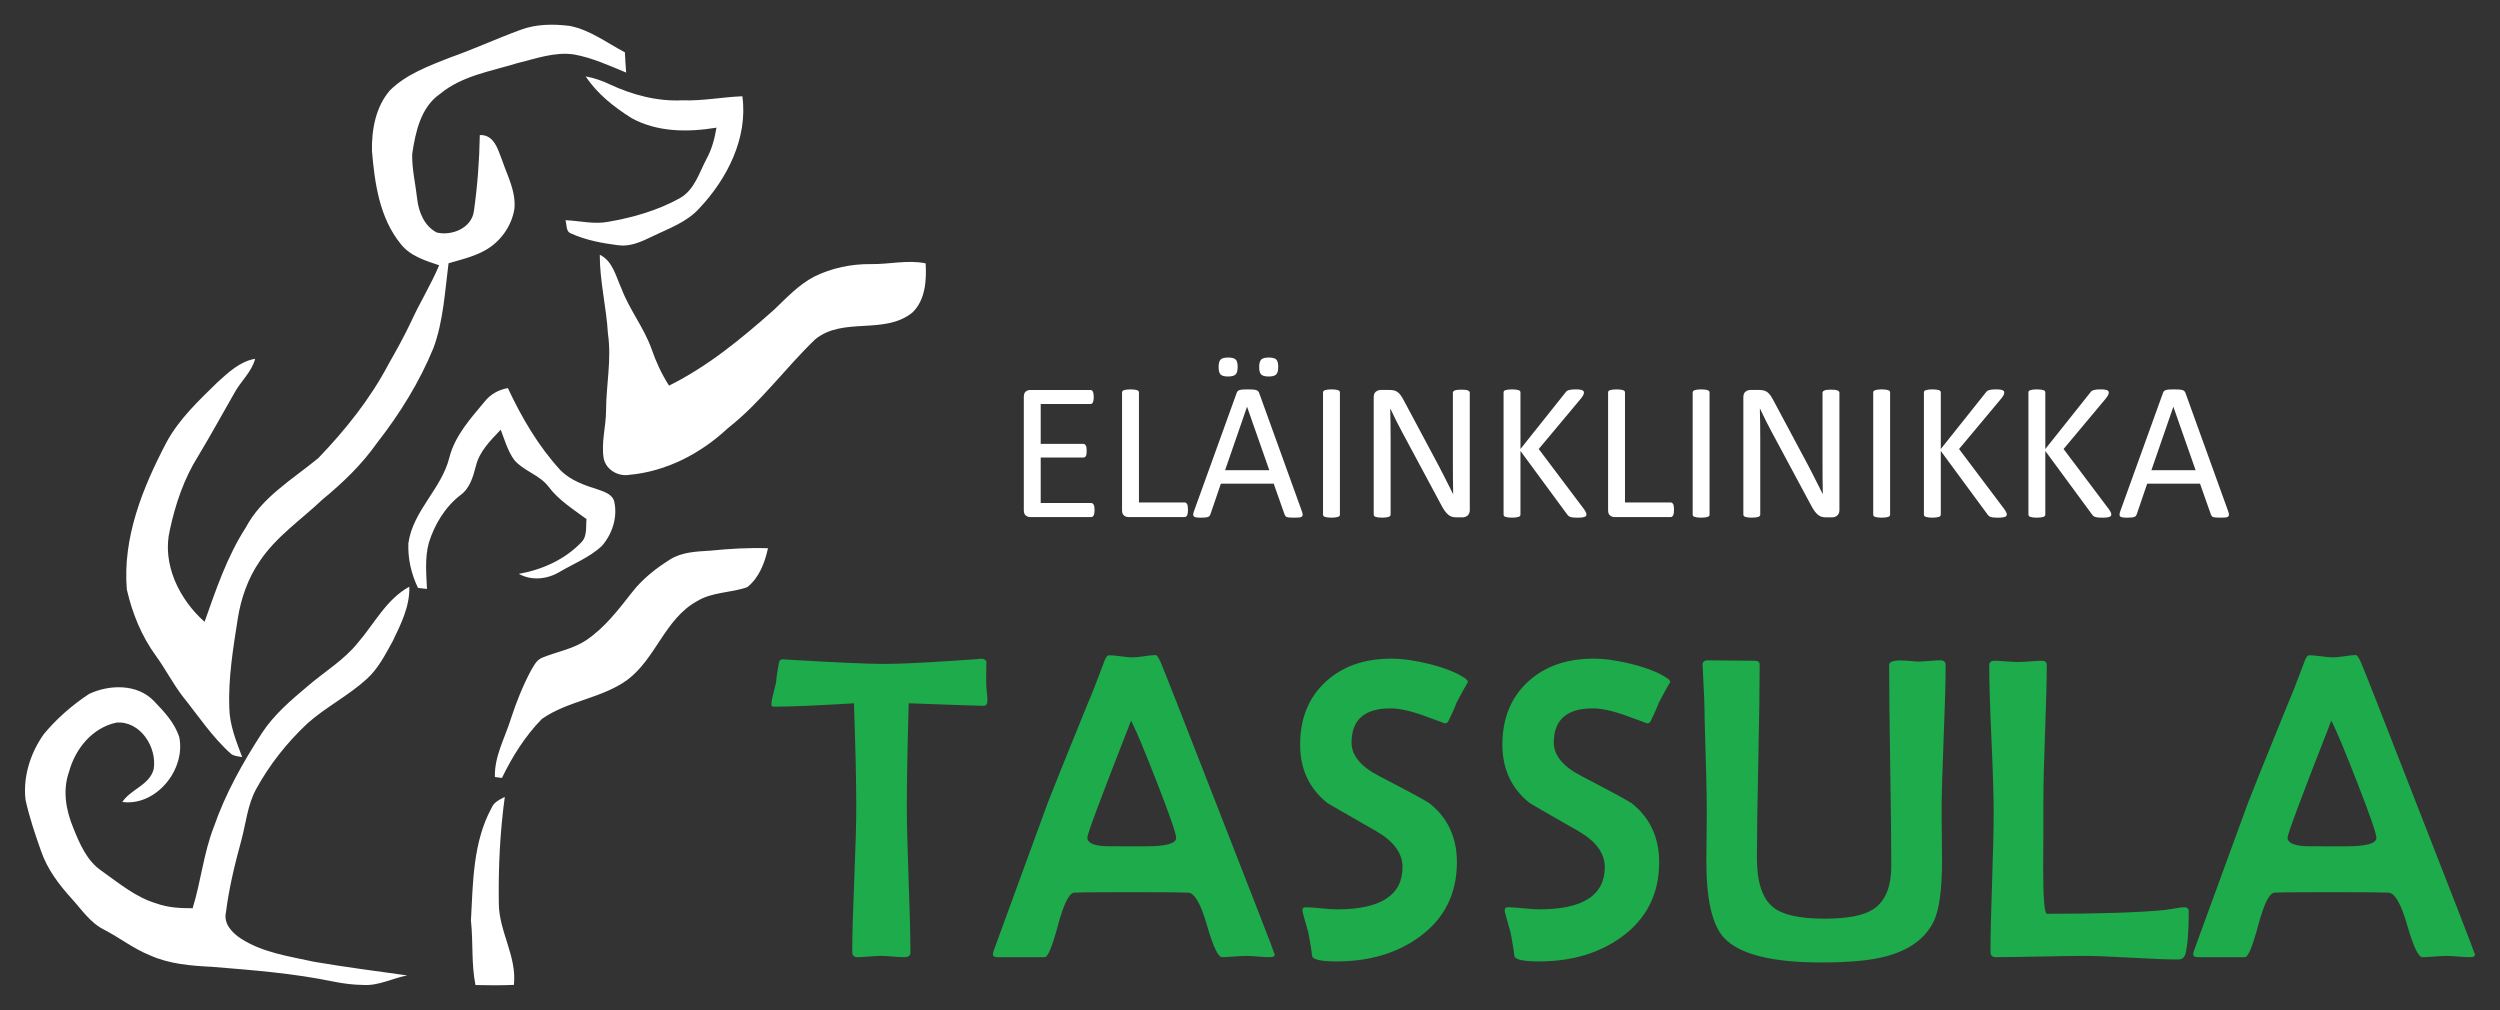 <?xml version="1.0" encoding="UTF-8"?>
<svg xmlns="http://www.w3.org/2000/svg" version="1.1" viewBox="0 0 566.929 229.039">
  <rect x="0" y="0" width="566.929" height="229.039" fill="#333333" stroke="none"/>
  <defs>
    <style>
      .cls-1 {
        fill: #fff;
      }

      .cls-2 {
        fill: #1dab4b;
      }
    </style>
  </defs>
  <!-- Generator: Adobe Illustrator 28.7.1, SVG Export Plug-In . SVG Version: 1.2.0 Build 142)  -->
  <g>
    <g id="Layer_1">
      <g id="Layer_1-2" data-name="Layer_1">
        <g>
          <path class="cls-2" d="M223.921,158.813c0,.832-.288,1.247-.864,1.247-.896,0-6.557-.192-16.984-.576-.288,9.756-.432,17.577-.432,23.462,0,3.679.136,9.196.408,16.553.271,7.357.408,12.875.408,16.553,0,.672-.464,1.008-1.391,1.008-.576,0-1.456-.048-2.639-.144-1.184-.096-2.08-.144-2.687-.144-.576,0-1.456.048-2.639.144-1.184.096-2.063.144-2.639.144-.8,0-1.199-.4-1.199-1.199,0-3.646.151-9.123.456-16.433.304-7.309.456-12.802.456-16.481,0-5.693-.176-13.514-.528-23.462-8.252.512-14.298.768-18.136.768-.384,0-.576-.16-.576-.48,0-.576.144-1.407.432-2.495.352-1.407.559-2.239.624-2.495.064-1.119.288-2.67.672-4.654.16-.415.432-.624.816-.624l.576.048c11.323.672,18.791,1.008,22.406,1.008,3.198,0,8.428-.24,15.689-.72,4.958-.319,7.021-.48,6.189-.48.831,0,1.295.288,1.391.864-.064-.352-.096,1.199-.096,4.654,0,.416.048,1.064.144,1.943.096.88.144,1.544.144,1.991h0ZM274.634,179.252c-6.813-17.496-10.603-27.139-11.371-28.931-.512-1.183-.912-1.775-1.199-1.775-.544,0-1.4.088-2.567.264-1.168.176-2.039.264-2.615.264-.608,0-1.504-.08-2.687-.24-1.184-.16-2.08-.24-2.687-.24-.448,0-.864.608-1.247,1.823-1.535,4.126-2.751,7.213-3.646,9.26-5.022,12.347-8.029,19.815-9.02,22.406l-11.755,32.146c-.448,1.12-.672,1.84-.672,2.159,0,.448.319.672.96.672h10.795c.703,0,1.703-2.415,2.999-7.245,1.295-4.829,2.519-7.293,3.67-7.389.735-.064,3.742-.096,9.02-.096h7.581c4.99,0,8.076.032,9.26.096,1.439.064,2.855,2.519,4.246,7.365s2.535,7.269,3.43,7.269c.607,0,1.519-.048,2.735-.144,1.215-.096,2.127-.144,2.735-.144s1.495.048,2.663.144c1.167.096,2.055.144,2.663.144.768,0,1.151-.192,1.151-.576,0-.223-4.814-12.634-14.442-37.231h0ZM259.857,191.918h-4.942c-3.007,0-4.574-.016-4.702-.048-2.431-.192-3.646-.831-3.646-1.919,0-.799,3.311-9.644,9.932-26.532,1.151,2.239,3.119,6.941,5.901,14.106,2.879,7.389,4.318,11.547,4.318,12.474,0,1.28-2.287,1.919-6.861,1.919ZM332.929,154.591c-.64,1.056-1.52,2.655-2.639,4.798-.352.992-.976,2.399-1.871,4.222-.192.288-.448.432-.768.432.032,0-1.511-.568-4.63-1.703-3.119-1.135-5.685-1.703-7.701-1.703-5.886,0-8.828,2.591-8.828,7.773,0,2.879,2.063,5.39,6.189,7.533,6.94,3.615,10.779,5.694,11.515,6.237,4.126,3.295,6.189,7.741,6.189,13.338,0,7.165-2.831,12.81-8.492,16.936-5.086,3.711-11.339,5.566-18.76,5.566-3.454,0-5.31-.384-5.566-1.151-.128-1.215-.416-2.99-.864-5.326-.256-.96-.656-2.399-1.199-4.318-.096-.288-.144-.559-.144-.816,0-.448.24-.672.72-.672.768,0,1.943.08,3.526.24s2.775.24,3.574.24c9.915,0,14.873-3.198,14.873-9.596,0-3.134-1.999-5.853-5.997-8.156-7.293-4.158-11.019-6.317-11.179-6.477-4.03-3.263-6.045-7.644-6.045-13.146,0-5.949,1.951-10.715,5.853-14.298,3.806-3.454,8.732-5.182,14.777-5.182,2.559,0,5.501.416,8.828,1.247,3.614.928,6.333,2.047,8.156,3.359.16.128.319.336.48.624h.003ZM378.796,154.591c-.64,1.056-1.52,2.655-2.639,4.798-.352.992-.976,2.399-1.871,4.222-.192.288-.448.432-.768.432.032,0-1.511-.568-4.63-1.703-3.119-1.135-5.685-1.703-7.701-1.703-5.886,0-8.828,2.591-8.828,7.773,0,2.879,2.063,5.39,6.189,7.533,6.94,3.615,10.779,5.694,11.515,6.237,4.126,3.295,6.189,7.741,6.189,13.338,0,7.165-2.831,12.81-8.492,16.936-5.086,3.711-11.339,5.566-18.76,5.566-3.454,0-5.31-.384-5.566-1.151-.128-1.215-.416-2.99-.864-5.326-.256-.96-.656-2.399-1.199-4.318-.096-.288-.144-.559-.144-.816,0-.448.24-.672.72-.672.768,0,1.943.08,3.526.24s2.775.24,3.574.24c9.915,0,14.873-3.198,14.873-9.596,0-3.134-1.999-5.853-5.997-8.156-7.293-4.158-11.019-6.317-11.179-6.477-4.03-3.263-6.045-7.644-6.045-13.146,0-5.949,1.951-10.715,5.853-14.298,3.806-3.454,8.732-5.182,14.777-5.182,2.559,0,5.501.416,8.828,1.247,3.614.928,6.333,2.047,8.156,3.359.16.128.319.336.48.624h.003ZM441.216,150.801c0,3.711-.152,9.268-.456,16.673s-.456,12.962-.456,16.673c0,1.216.016,3.031.048,5.446s.048,4.215.048,5.398c0,6.685-.624,11.323-1.871,13.914-1.919,3.966-5.646,6.653-11.179,8.06-3.391.864-8.173,1.295-14.346,1.295-11.195,0-18.536-1.855-22.022-5.566-2.687-2.879-4.03-8.636-4.03-17.272,0-1.056.016-2.838.048-5.35.032-2.511.048-4.486.048-5.925,0-3.774-.16-10.731-.48-20.871,0-2.622-.144-6.541-.432-11.755-.032-.384-.048-.639-.048-.768,0-.672.415-1.008,1.247-1.008,1.311,0,3.086.016,5.326.048,2.591.032,4.35.048,5.278.048.735,0,1.104.288,1.104.864,0,4.862-.104,12.171-.312,21.926-.208,9.756-.312,17.065-.312,21.926,0,5.502,1.231,9.228,3.694,11.179,2.111,1.727,5.997,2.591,11.659,2.591,5.149,0,8.812-.703,10.987-2.111,2.751-1.759,4.126-5.054,4.126-9.884,0-5.054-.08-12.642-.24-22.766-.16-10.123-.24-17.712-.24-22.766,0-.511.463-.831,1.391-.96.672-.096,1.631-.096,2.879,0,1.471.128,2.175.192,2.111.192.576,0,1.447-.048,2.615-.144,1.167-.096,2.039-.144,2.615-.144.799,0,1.199.352,1.199,1.056h.001ZM496.344,206.648c0,4.478-.24,7.661-.72,9.548-.224.927-.784,1.391-1.679,1.391-2.367,0-5.918-.136-10.651-.408-4.734-.271-8.285-.408-10.651-.408-2.239,0-5.582.048-10.028.144s-7.789.144-10.028.144c-.8,0-1.199-.4-1.199-1.199,0-3.486.12-8.748.36-15.785.24-7.036.36-12.314.36-15.833,0-3.71-.168-9.267-.504-16.673-.336-7.404-.504-12.962-.504-16.673,0-.703.4-1.056,1.199-1.056.576,0,1.455.048,2.639.144,1.183.096,2.079.144,2.687.144.576,0,1.471-.048,2.687-.144,1.215-.096,2.111-.144,2.687-.144.768,0,1.151.304,1.151.912,0,3.391-.128,8.492-.384,15.305s-.384,11.931-.384,15.353v7.581c-.032,3.391-.048,5.918-.048,7.581,0,7.101.288,10.651.864,10.651,11.803,0,20.71-.288,26.724-.864.288-.032,1.023-.144,2.207-.336.96-.192,1.695-.288,2.207-.288.672,0,1.008.304,1.008.912h0ZM546.817,179.252c-6.813-17.496-10.603-27.139-11.371-28.931-.512-1.183-.912-1.775-1.199-1.775-.544,0-1.4.088-2.567.264-1.168.176-2.039.264-2.615.264-.608,0-1.504-.08-2.687-.24-1.184-.16-2.08-.24-2.687-.24-.448,0-.864.608-1.247,1.823-1.535,4.126-2.751,7.213-3.646,9.26-5.022,12.347-8.029,19.815-9.02,22.406l-11.755,32.146c-.448,1.12-.672,1.84-.672,2.159,0,.448.319.672.96.672h10.795c.703,0,1.703-2.415,2.999-7.245,1.295-4.829,2.519-7.293,3.67-7.389.735-.064,3.742-.096,9.02-.096h7.581c4.99,0,8.076.032,9.26.096,1.439.064,2.855,2.519,4.246,7.365,1.391,4.846,2.535,7.269,3.43,7.269.607,0,1.519-.048,2.735-.144,1.215-.096,2.127-.144,2.735-.144s1.495.048,2.663.144c1.167.096,2.055.144,2.663.144.768,0,1.151-.192,1.151-.576,0-.223-4.814-12.634-14.442-37.231h0ZM532.04,191.918h-4.942c-3.007,0-4.574-.016-4.702-.048-2.431-.192-3.646-.831-3.646-1.919,0-.799,3.311-9.644,9.932-26.532,1.151,2.239,3.119,6.941,5.901,14.106,2.879,7.389,4.318,11.547,4.318,12.474,0,1.28-2.287,1.919-6.861,1.919h0Z"/>
          <path class="cls-1" d="M248.212,115.675c0,.267-.015.502-.045.702-.03.201-.082.367-.156.502-.075.133-.16.23-.256.289-.097.06-.204.089-.324.089h-13.833c-.342,0-.665-.115-.969-.345s-.456-.635-.456-1.214v-25.706c0-.579.152-.984.456-1.214s.627-.345.969-.345h13.677c.119,0,.226.03.323.089.097.06.175.156.234.29.059.134.107.301.145.501.037.2.056.449.056.746,0,.267-.019.501-.056.702-.038.201-.086.364-.145.49-.06.126-.138.219-.234.279-.097.06-.204.089-.323.089h-11.272v9.044h9.668c.119,0,.226.033.323.1.097.066.178.16.245.278.066.119.114.282.145.49.029.208.045.453.045.735,0,.267-.015.498-.045.69-.03.193-.078.349-.145.468s-.149.204-.245.256c-.097.052-.204.078-.323.078h-9.668v10.313h11.427c.119,0,.227.03.324.089.096.06.182.153.256.279.074.126.125.289.156.49.029.2.045.449.045.746h.001ZM269.397,115.586c0,.297-.015.546-.045.746-.029.201-.077.371-.145.513-.066.141-.149.245-.245.312-.097.066-.212.1-.345.1h-12.742c-.342,0-.665-.115-.969-.345s-.456-.635-.456-1.214v-26.686c0-.119.029-.223.089-.312.059-.089.163-.159.312-.212.148-.052.349-.096.601-.134.253-.037.557-.056.914-.056.371,0,.679.019.925.056.245.037.441.082.59.134.148.052.252.123.312.212.059.089.089.193.089.312v24.927h10.336c.134,0,.249.033.345.1.096.066.178.163.245.289.067.127.115.293.145.502.03.208.045.46.045.757h0ZM295.213,115.898c.119.326.182.59.19.79.007.201-.049.353-.167.457-.119.103-.316.17-.59.2-.275.029-.643.045-1.103.045s-.828-.011-1.103-.034c-.275-.022-.483-.06-.624-.111-.141-.052-.245-.123-.312-.212-.066-.089-.13-.201-.189-.334l-2.472-7.017h-11.985l-2.361,6.928c-.045.133-.104.249-.178.345-.075.097-.182.178-.324.245-.141.066-.341.114-.601.145-.26.029-.598.045-1.014.045-.431,0-.783-.019-1.058-.056-.275-.038-.467-.108-.579-.212-.111-.103-.163-.256-.156-.456.007-.201.07-.464.189-.791l9.668-26.776c.059-.163.137-.297.234-.401.097-.104.238-.185.424-.245.185-.059.423-.1.713-.122.289-.023.657-.034,1.102-.034.476,0,.869.011,1.181.034.312.022.564.063.757.122.193.06.341.145.446.256.103.112.186.249.245.412l9.667,26.776h0ZM280.667,83.197c0,.832-.156,1.403-.467,1.715-.313.312-.884.468-1.716.468s-1.396-.152-1.693-.457c-.297-.304-.446-.865-.446-1.682,0-.831.152-1.4.456-1.704s.873-.456,1.705-.456,1.399.149,1.704.446c.304.297.456.854.456,1.671h.001ZM282.806,92.263h-.022l-4.968,14.368h10.024l-5.034-14.368ZM289.867,83.197c0,.832-.152,1.403-.456,1.715s-.88.468-1.726.468c-.817,0-1.378-.152-1.682-.457-.305-.304-.456-.865-.456-1.682,0-.831.156-1.4.467-1.704.312-.304.876-.456,1.693-.456.846,0,1.418.149,1.715.446s.446.854.446,1.671h-.001ZM303.856,116.678c0,.119-.03.223-.089.312-.06.089-.164.16-.312.212-.149.052-.345.096-.59.134-.245.037-.554.056-.925.056-.356,0-.661-.019-.914-.056-.252-.038-.453-.082-.601-.134-.149-.052-.253-.123-.312-.212-.06-.089-.089-.193-.089-.312v-27.667c0-.119.034-.223.1-.312.067-.089.178-.159.334-.212.156-.052.356-.096.601-.134.245-.037.538-.056.88-.056.371,0,.679.019.925.056.245.037.441.082.59.134.148.052.252.123.312.212.059.089.089.193.089.312v27.667h0ZM333.305,115.675c0,.297-.05.55-.149.758-.1.208-.231.378-.392.512s-.341.23-.541.29c-.199.059-.399.089-.599.089h-1.267c-.4,0-.749-.041-1.049-.123s-.583-.23-.852-.446-.538-.509-.807-.88c-.269-.371-.554-.846-.855-1.426l-8.794-16.395c-.459-.846-.923-1.734-1.39-2.662s-.901-1.83-1.304-2.706h-.045c.029,1.069.052,2.161.067,3.275.014,1.114.022,2.22.022,3.319v17.397c0,.104-.032.204-.094.301-.063.097-.169.171-.317.223-.149.052-.345.096-.587.134-.243.037-.553.056-.929.056s-.686-.019-.929-.056c-.243-.038-.435-.082-.576-.134s-.243-.126-.306-.223c-.062-.097-.094-.197-.094-.301v-26.597c0-.594.169-1.017.506-1.27.337-.252.705-.379,1.104-.379h1.886c.444,0,.816.037,1.114.111.3.074.568.197.805.368s.467.409.69.713.455.687.7,1.147l6.76,12.653c.417.772.818,1.526,1.206,2.26.387.735.76,1.459,1.119,2.172.358.713.714,1.415,1.066,2.105.351.691.699,1.385,1.044,2.083h.022c-.029-1.173-.048-2.395-.056-3.664-.008-1.27-.011-2.491-.011-3.665v-15.637c0-.104.032-.2.094-.29.063-.089.168-.167.317-.234s.345-.115.587-.145c.243-.029.56-.045.952-.045.345,0,.643.015.893.045.251.03.447.078.588.145.141.066.243.145.306.234.062.089.094.186.094.29v26.597h0ZM359.768,116.633c0,.119-.026.227-.078.323-.052.097-.152.175-.3.234-.149.06-.35.108-.602.145-.253.037-.579.056-.98.056-.52,0-.943-.023-1.269-.066-.327-.045-.572-.126-.735-.245-.164-.119-.297-.252-.401-.401l-10.603-14.412v14.412c0,.104-.03.204-.089.301-.06.097-.164.171-.312.223-.149.052-.345.096-.59.134-.245.037-.554.056-.925.056-.356,0-.661-.019-.914-.056-.252-.038-.453-.082-.601-.134-.149-.052-.253-.126-.312-.223-.06-.097-.089-.197-.089-.301v-27.667c0-.119.029-.223.089-.312.059-.089.163-.159.312-.212.148-.052.349-.096.601-.134.253-.037.557-.056.914-.056.371,0,.679.019.925.056.245.037.441.082.59.134.148.052.252.123.312.212.059.089.089.193.089.312v12.809l10.202-12.809c.089-.134.193-.245.312-.334.119-.089.263-.159.435-.211.171-.052.378-.093.624-.123.245-.029.56-.045.947-.045s.698.019.936.056c.237.037.427.086.568.145.141.06.237.134.289.223s.078.186.078.29c0,.193-.049.386-.145.579-.097.193-.278.461-.546.802l-9.557,11.428,10.291,13.677c.252.387.404.65.456.791s.078.256.078.345v-.002ZM379.617,115.586c0,.297-.015.546-.045.746-.029.201-.077.371-.145.513-.066.141-.149.245-.245.312-.097.066-.212.1-.345.1h-12.742c-.342,0-.665-.115-.969-.345s-.456-.635-.456-1.214v-26.686c0-.119.029-.223.089-.312.059-.089.163-.159.312-.212.148-.052.349-.096.601-.134.253-.037.557-.056.914-.056.371,0,.679.019.925.056.245.037.441.082.59.134.148.052.252.123.312.212.059.089.089.193.089.312v24.927h10.336c.134,0,.249.033.345.1.096.066.178.163.245.289.067.127.115.293.145.502.03.208.045.46.045.757h-.001ZM387.68,116.678c0,.119-.03.223-.089.312-.06.089-.164.16-.312.212-.149.052-.345.096-.59.134-.245.037-.554.056-.925.056-.356,0-.661-.019-.914-.056-.252-.038-.453-.082-.601-.134-.149-.052-.253-.123-.312-.212-.06-.089-.089-.193-.089-.312v-27.667c0-.119.034-.223.1-.312.067-.089.178-.159.334-.212.156-.052.356-.096.601-.134.245-.037.538-.056.88-.056.371,0,.679.019.925.056.245.037.441.082.59.134.148.052.252.123.312.212.059.089.089.193.089.312v27.667h0ZM417.129,115.675c0,.297-.05.55-.149.758-.1.208-.231.378-.392.512s-.341.23-.541.29c-.199.059-.399.089-.599.089h-1.267c-.4,0-.749-.041-1.049-.123s-.583-.23-.852-.446-.538-.509-.807-.88c-.269-.371-.554-.846-.855-1.426l-8.794-16.395c-.459-.846-.923-1.734-1.39-2.662s-.901-1.83-1.304-2.706h-.045c.029,1.069.052,2.161.067,3.275.014,1.114.022,2.22.022,3.319v17.397c0,.104-.032.204-.094.301-.063.097-.169.171-.317.223-.149.052-.345.096-.587.134-.243.037-.553.056-.929.056s-.686-.019-.929-.056c-.243-.038-.435-.082-.576-.134s-.243-.126-.306-.223c-.062-.097-.094-.197-.094-.301v-26.597c0-.594.169-1.017.506-1.27.337-.252.705-.379,1.104-.379h1.886c.444,0,.816.037,1.114.111.3.074.568.197.805.368s.467.409.69.713.455.687.7,1.147l6.76,12.653c.417.772.818,1.526,1.206,2.26.387.735.76,1.459,1.119,2.172.358.713.714,1.415,1.066,2.105.351.691.699,1.385,1.044,2.083h.022c-.029-1.173-.048-2.395-.056-3.664-.008-1.27-.011-2.491-.011-3.665v-15.637c0-.104.032-.2.094-.29.063-.089.168-.167.317-.234s.345-.115.587-.145c.243-.029.56-.045.952-.045.345,0,.643.015.893.045.251.03.447.078.588.145.141.066.243.145.306.234.062.089.094.186.094.29v26.597h0ZM428.623,116.678c0,.119-.03.223-.089.312-.06.089-.164.16-.312.212-.149.052-.345.096-.59.134-.245.037-.554.056-.925.056-.356,0-.661-.019-.914-.056-.252-.038-.453-.082-.601-.134-.149-.052-.253-.123-.312-.212-.06-.089-.089-.193-.089-.312v-27.667c0-.119.034-.223.1-.312.067-.089.178-.159.334-.212.156-.052.356-.096.601-.134.245-.037.538-.056.88-.056.371,0,.679.019.925.056.245.037.441.082.59.134.148.052.252.123.312.212.059.089.089.193.089.312v27.667h0ZM455.087,116.633c0,.119-.026.227-.078.323-.052.097-.152.175-.3.234-.149.06-.35.108-.602.145-.253.037-.579.056-.98.056-.52,0-.943-.023-1.269-.066-.327-.045-.572-.126-.735-.245-.164-.119-.297-.252-.401-.401l-10.603-14.412v14.412c0,.104-.03.204-.089.301-.06.097-.164.171-.312.223-.149.052-.345.096-.59.134-.245.037-.554.056-.925.056-.356,0-.661-.019-.914-.056-.252-.038-.453-.082-.601-.134-.149-.052-.253-.126-.312-.223-.06-.097-.089-.197-.089-.301v-27.667c0-.119.029-.223.089-.312.059-.089.163-.159.312-.212.148-.052.349-.096.601-.134.253-.037.557-.056.914-.056.371,0,.679.019.925.056.245.037.441.082.59.134.148.052.252.123.312.212.059.089.089.193.089.312v12.809l10.202-12.809c.089-.134.193-.245.312-.334.119-.089.263-.159.435-.211.171-.052.378-.093.624-.123.245-.029.56-.045.947-.045s.698.019.936.056c.237.037.427.086.568.145.141.06.237.134.289.223s.078.186.078.29c0,.193-.049.386-.145.579-.097.193-.278.461-.546.802l-9.557,11.428,10.291,13.677c.252.387.404.65.456.791s.078.256.078.345v-.002ZM478.788,116.633c0,.119-.026.227-.078.323-.052.097-.152.175-.3.234-.149.06-.35.108-.602.145-.253.037-.579.056-.98.056-.52,0-.943-.023-1.269-.066-.327-.045-.572-.126-.735-.245-.164-.119-.297-.252-.401-.401l-10.603-14.412v14.412c0,.104-.03.204-.089.301-.06.097-.164.171-.312.223-.149.052-.345.096-.59.134-.245.037-.554.056-.925.056-.356,0-.661-.019-.914-.056-.252-.038-.453-.082-.601-.134-.149-.052-.253-.126-.312-.223-.06-.097-.089-.197-.089-.301v-27.667c0-.119.029-.223.089-.312.059-.089.163-.159.312-.212.148-.052.349-.096.601-.134.253-.037.557-.056.914-.056.371,0,.679.019.925.056.245.037.441.082.59.134.148.052.252.123.312.212.059.089.089.193.089.312v12.809l10.202-12.809c.089-.134.193-.245.312-.334.119-.089.263-.159.435-.211.171-.052.378-.093.624-.123.245-.029.56-.045.947-.045s.698.019.936.056c.237.037.427.086.568.145.141.06.237.134.289.223s.078.186.078.29c0,.193-.049.386-.145.579-.097.193-.278.461-.546.802l-9.557,11.428,10.291,13.677c.252.387.404.65.456.791s.078.256.078.345v-.002ZM505.274,115.898c.119.326.182.59.19.79.007.201-.049.353-.167.457-.119.103-.316.17-.59.2-.275.029-.643.045-1.103.045s-.828-.011-1.103-.034c-.275-.022-.483-.06-.624-.111-.141-.052-.245-.123-.312-.212-.066-.089-.13-.201-.189-.334l-2.472-7.017h-11.985l-2.361,6.928c-.045.133-.104.249-.178.345-.075.097-.182.178-.324.245-.141.066-.341.114-.601.145-.26.029-.598.045-1.014.045-.431,0-.783-.019-1.058-.056-.275-.038-.467-.108-.579-.212-.111-.103-.163-.256-.156-.456.007-.201.07-.464.189-.791l9.668-26.776c.059-.163.137-.297.234-.401.097-.104.238-.185.424-.245.185-.059.423-.1.713-.122.289-.023.657-.034,1.102-.034.476,0,.869.011,1.181.034.312.022.564.063.757.122.193.06.341.145.446.256.103.112.186.249.245.412l9.667,26.776h0ZM492.867,92.263h-.022l-4.968,14.368h10.024l-5.034-14.368Z"/>
          <path class="cls-1" d="M118.057,6.764c3.551-1.334,7.447-1.348,11.167-.884,4.597.905,8.401,3.846,12.479,5.98.049,1.53.204,3.06.288,4.597-3.846-1.6-7.685-3.348-11.805-4.106-4.415-.653-8.703.962-12.928,1.986-5.98,1.839-12.507,2.843-17.469,6.955-4.401,3.039-5.58,8.703-6.317,13.658-.063,3.432.765,6.829,1.144,10.233.351,2.976,1.649,6.134,4.464,7.552,3.376.793,7.805-.99,8.373-4.752.821-5.741,1.256-11.553,1.355-17.357,3.285-.14,4.12,3.341,5.088,5.783,1.214,3.565,3.165,7.124,2.751,11.005-.667,4.078-3.404,7.734-7.089,9.594-2.464,1.291-5.194,1.916-7.84,2.695-.835,6.429-1.158,13.026-3.404,19.168-3.179,7.77-7.636,14.943-12.795,21.547-3.446,4.906-7.784,9.075-12.395,12.865-4.801,4.562-10.465,8.366-14.199,13.946-2.688,3.895-4.288,8.457-5.011,13.118-1.053,6.689-2.162,13.427-1.916,20.221.091,3.881,1.565,7.531,2.92,11.117-.842-.168-1.769-.19-2.485-.702-4.26-3.769-7.398-8.57-10.935-12.977-2.274-2.941-3.951-6.275-6.134-9.272-3.264-4.464-5.383-9.707-6.604-15.069-.976-11.784,3.615-23.119,8.998-33.359,2.864-5.299,7.306-9.454,11.567-13.623,2.485-2.246,5.096-4.731,8.535-5.32-.793,3.011-3.264,5.088-4.709,7.756-2.73,4.773-5.376,9.594-8.205,14.304-3.215,5.096-5.173,10.893-6.429,16.76-1.832,7.727,2.148,15.757,7.875,20.824,2.604-7.327,5.081-14.76,9.328-21.344,3.657-6.927,10.598-10.942,16.445-15.757,6.169-6.408,11.805-13.462,15.967-21.365,1.797-3.158,3.565-6.331,5.11-9.623,1.972-4.323,4.499-8.366,6.345-12.76-3.151-1.06-6.605-2.106-8.724-4.85-4.808-5.917-5.896-13.756-6.513-21.105-.091-4.794.849-9.994,4.078-13.714,3.727-3.678,8.78-5.517,13.56-7.419,5.432-1.902,10.668-4.33,16.073-6.31h0l-.004.004ZM132.818,17.32c2.604,3.958,6.408,6.948,10.381,9.447,5.846,3.243,12.851,3.243,19.28,2.183-.414,2.456-1.053,4.899-2.267,7.096-1.663,3.144-2.723,7.005-6.015,8.879-5.025,2.793-10.64,4.408-16.29,5.376-3.222.618-6.457-.239-9.679-.365.344,1.032.035,2.632,1.327,3.032,3.341,1.516,7.012,2.183,10.626,2.646,2.667.379,5.166-.765,7.503-1.881,3.804-1.874,8.022-3.271,10.928-6.52,6.317-6.703,11.026-15.967,9.735-25.386-4.541.175-9.033,1.095-13.588.919-5.692.288-11.321-1.214-16.452-3.601-1.748-.842-3.586-1.467-5.489-1.825h0ZM136.011,57.761c-.014,6.029,1.509,11.918,1.853,17.925.863,5.818-.414,11.616-.428,17.441-.014,3.65-1.151,7.278-.519,10.928.611,2.555,3.334,4.071,5.861,3.615,8.352-.765,16.185-4.85,22.256-10.549,7.482-5.847,13.034-13.651,19.842-20.178,6.31-5.166,15.673-.919,22.031-6.071,2.948-2.836,3.229-7.299,3.004-11.153-4.106-.842-8.247.239-12.381.168-4.443-.042-8.914.87-12.907,2.85-3.551,1.86-6.303,4.857-9.173,7.58-7.313,6.485-14.922,12.76-23.73,17.132-1.67-2.597-2.969-5.418-3.973-8.331-1.713-4.808-4.976-8.85-6.787-13.602-1.284-2.786-1.951-6.268-4.948-7.756h-.001ZM109.846,91.138c-3.184,3.822-6.696,7.682-7.944,12.63-1.771,7.1-8.259,12.04-9.295,19.421-.145,3.492.663,6.988,2.184,10.135.671.063,1.351.139,2.034.229-.154-3.494-.506-7.07.426-10.481,1.312-4.19,3.692-8.111,7.189-10.817,2.153-1.56,2.849-4.181,3.485-6.607.818-3.329,3.343-5.802,5.624-8.207.902,2.35,1.594,4.855,3.096,6.911,2.184,2.501,5.714,3.329,7.751,6.017,2.296,3.066,5.578,5.099,8.611,7.35-.195,1.758.212,3.854-1.158,5.246-3.75,3.927-8.903,6.237-14.198,7.17,2.886,1.599,6.418,1.24,9.196-.413,3.228-1.903,6.827-3.31,9.601-5.872,2.342-2.642,3.612-6.435,2.882-9.929-.299-1.779-2.222-2.381-3.684-2.9-3.068-.959-6.242-2.05-8.55-4.389-5.027-5.472-8.789-11.928-11.922-18.62-2.125.354-4,1.429-5.328,3.127h0ZM161.081,124.873c-3.123.197-6.436.288-9.166,2.021-3.208,2.014-6.24,4.415-8.577,7.419-3.074,3.909-6.148,7.973-10.31,10.802-3.053,2.07-6.759,2.674-10.121,4.05-1.256.519-1.867,1.825-2.52,2.927-1.839,3.46-3.299,7.117-4.513,10.837-1.348,4.387-3.783,8.549-3.65,13.272.4.049,1.2.154,1.6.211,2.358-4.85,5.264-9.503,9.047-13.37,5.846-4.106,13.462-4.632,19.294-8.794,6.541-4.822,8.57-13.848,15.827-17.876,3.474-2.176,7.735-1.881,11.475-3.229,2.709-2.148,3.973-5.545,4.688-8.822-4.366-.133-8.738.112-13.076.554h0l.002-.002ZM81.126,145.802c-3.165,3.923-7.545,6.513-11.321,9.77-3.797,3.193-7.657,6.457-10.394,10.647-4.338,6.696-8.282,13.7-10.9,21.259-2.344,5.959-2.934,12.402-4.829,18.487-2.758,0-5.559-.126-8.177-1.081-4.709-1.376-8.506-4.604-12.451-7.377-3.348-2.288-4.99-6.148-6.443-9.777-1.656-4.001-2.457-8.528-.955-12.704,1.397-5.215,5.271-9.987,10.731-11.16,5.439-.449,9.3,5.643,8.457,10.584-.969,3.608-5.173,4.499-7.11,7.419,7.685,1.004,14.409-7.348,12.921-14.69-1.025-3.25-3.446-5.825-5.769-8.226-3.762-3.909-10.044-3.755-14.662-1.6-3.846,2.527-7.384,5.608-10.317,9.166-3.011,4.26-4.731,9.637-4.113,14.865.87,3.973,2.183,7.847,3.544,11.679,1.383,4.022,3.987,7.475,6.815,10.605,2.337,2.541,4.302,5.615,7.503,7.18,3.502,1.825,6.647,4.302,10.331,5.783,4.415,1.993,9.314,2.379,14.086,2.618,9.229.744,18.501,1.467,27.583,3.355,2.218.449,4.478.73,6.745.758,3.46.211,6.604-1.523,9.945-2.162-7.061-.983-14.128-1.895-21.154-3.102-5.622-1.235-11.553-2.049-16.501-5.215-2.007-1.291-4.05-3.404-3.453-6.001.702-5.538,2.028-10.977,3.502-16.353,1.039-3.867,1.397-7.98,3.327-11.553,3.06-5.587,7.061-10.647,11.721-14.985,4.148-3.678,9.173-6.197,13.279-9.924,2.653-2.351,4.274-5.566,5.966-8.626,1.881-3.895,3.93-7.945,3.79-12.395-5.236,2.871-7.917,8.401-11.7,12.753h0l.003.003ZM111.474,183.211c-4.239,7.791-4.211,16.936-4.681,25.555.54,4.857.056,9.805,1.032,14.613,2.899.077,5.804.084,8.71-.035.716-6.478-3.425-12.149-3.418-18.557-.119-8.036.26-16.101,1.355-24.067-1.165.604-2.478,1.186-2.997,2.492h0Z"/>
        </g>
      </g>
    </g>
  </g>
</svg>